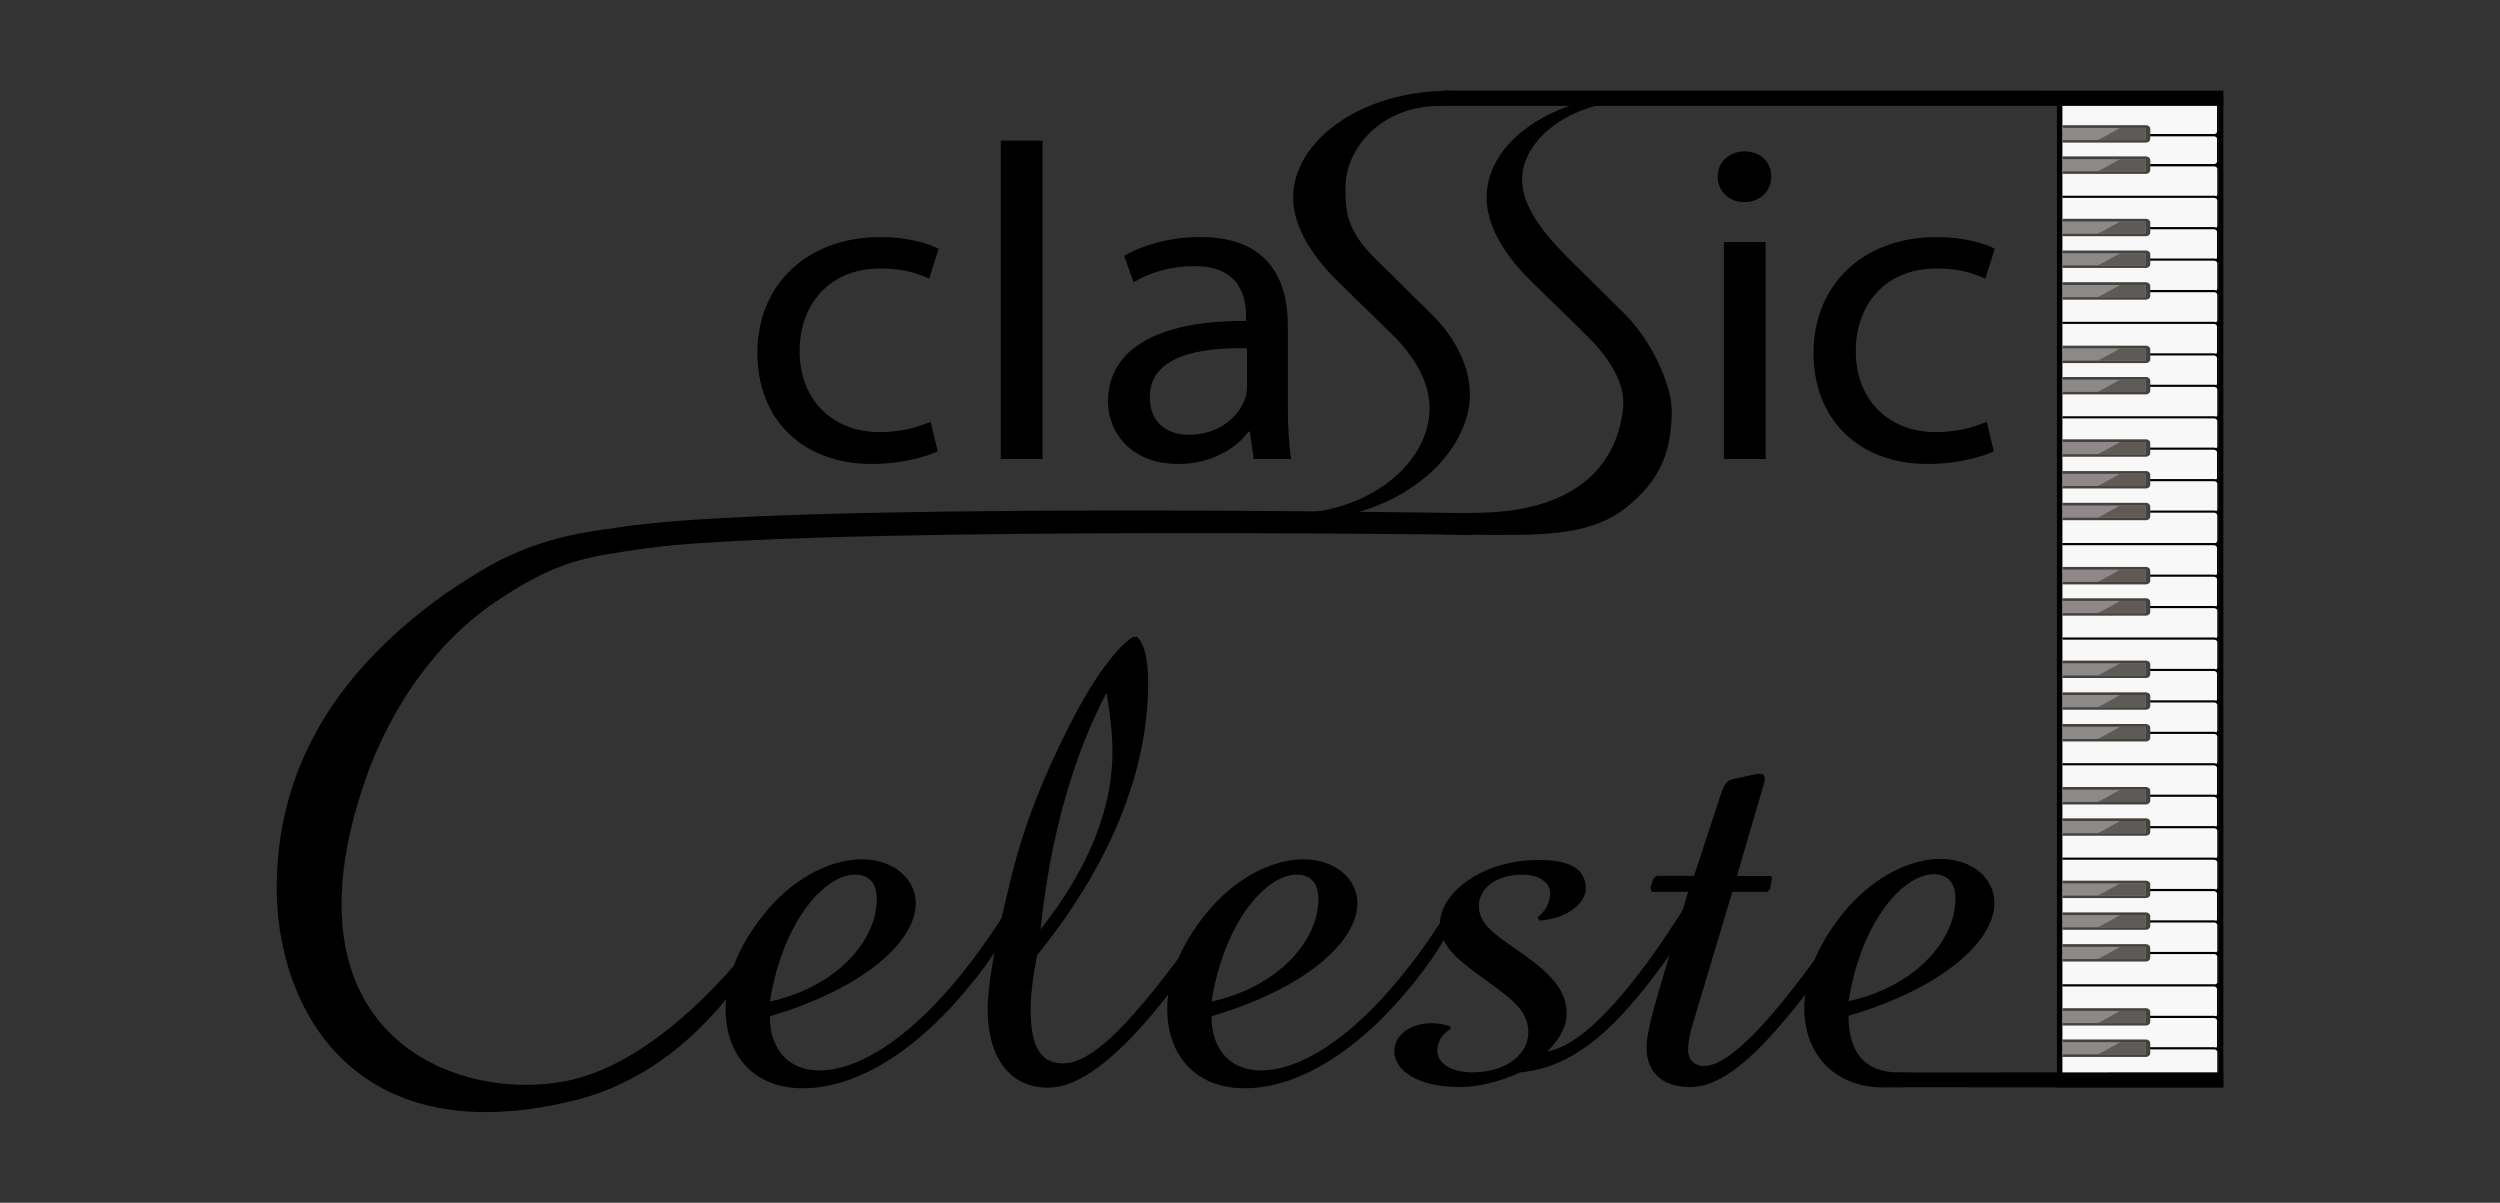 <?xml version="1.0" encoding="utf-8"?>
<!-- Generator: Adobe Illustrator 17.0.0, SVG Export Plug-In . SVG Version: 6.00 Build 0)  -->
<!DOCTYPE svg PUBLIC "-//W3C//DTD SVG 1.1//EN" "http://www.w3.org/Graphics/SVG/1.1/DTD/svg11.dtd">
<svg version="1.1" id="Capa_1" xmlns="http://www.w3.org/2000/svg" xmlns:xlink="http://www.w3.org/1999/xlink" x="0px" y="0px"
	 width="201.628px" height="97px" viewBox="0 4.4 201.628 97" enable-background="new 0 4.4 201.628 97" xml:space="preserve">
<rect x="0" y="4.4" width="201.628" height="97" fill="#333333" stroke="none"/>
<g>
	<g>
		<rect x="166.135" y="12.417" fill="none" stroke="#000000" stroke-width="0.484" width="12.937" height="79.439"/>
		<g>
			<g>
				<defs>
					<rect id="SVGID_1_" x="166.336" y="12.656" width="12.556" height="79.161"/>
				</defs>
				<clipPath id="SVGID_2_">
					<use xlink:href="#SVGID_1_"  overflow="visible"/>
				</clipPath>
				<g clip-path="url(#SVGID_2_)">
					<path fill="#F8F8F9" stroke="#000000" stroke-width="0.174" d="M178.544,12.656c0.193,0,0.348,0.135,0.348,0.304v2.039
						c0,0.17-0.155,0.307-0.348,0.307h-13.196c-0.195,0-0.35-0.137-0.35-0.307V12.96c0-0.168,0.156-0.304,0.35-0.304H178.544z"/>
					<path fill="#F8F8F9" stroke="#000000" stroke-width="0.174" d="M178.544,15.306c0.193,0,0.348,0.125,0.348,0.279v1.856
						c0,0.153-0.155,0.279-0.348,0.279h-13.196c-0.195,0-0.35-0.125-0.35-0.279v-1.856c0-0.153,0.156-0.279,0.35-0.279
						C165.348,15.306,178.544,15.306,178.544,15.306z"/>
					<path fill="#F8F8F9" stroke="#000000" stroke-width="0.174" d="M178.565,17.731c0.194,0,0.348,0.135,0.348,0.303v2.04
						c0,0.168-0.154,0.308-0.348,0.308h-13.198c-0.195,0-0.35-0.139-0.35-0.308v-2.04c0-0.168,0.155-0.303,0.35-0.303H178.565z"/>
					<path fill="#F8F8F9" stroke="#000000" stroke-width="0.174" d="M178.565,20.272c0.194,0,0.348,0.135,0.348,0.304v2.039
						c0,0.168-0.154,0.306-0.348,0.306h-13.198c-0.195,0-0.35-0.138-0.35-0.306v-2.039c0-0.17,0.155-0.304,0.35-0.304
						C165.367,20.272,178.565,20.272,178.565,20.272z"/>
					<path fill="#F8F8F9" stroke="#000000" stroke-width="0.174" d="M178.544,22.802c0.193,0,0.348,0.137,0.348,0.304v2.042
						c0,0.167-0.155,0.302-0.348,0.302h-13.196c-0.195,0-0.35-0.135-0.35-0.302v-2.042c0-0.167,0.156-0.304,0.35-0.304
						C165.348,22.802,178.544,22.802,178.544,22.802z"/>
					<path fill="#F8F8F9" stroke="#000000" stroke-width="0.174" d="M178.565,25.338c0.194,0,0.348,0.135,0.348,0.304v2.04
						c0,0.168-0.154,0.303-0.348,0.303h-13.198c-0.195,0-0.35-0.135-0.35-0.303v-2.04c0-0.168,0.155-0.304,0.35-0.304
						C165.367,25.338,178.565,25.338,178.565,25.338z"/>
					<path fill="#F8F8F9" stroke="#000000" stroke-width="0.174" d="M178.565,27.878c0.194,0,0.348,0.135,0.348,0.302v2.042
						c0,0.168-0.154,0.304-0.348,0.304h-13.198c-0.195,0-0.35-0.135-0.35-0.304V28.18c0-0.167,0.155-0.302,0.35-0.302H178.565z"/>
					<path fill="#45413D" d="M173.072,27.163c0.192,0,0.348,0.139,0.348,0.308v0.793c0,0.167-0.156,0.304-0.348,0.304h-6.755
						c-0.193,0-0.354-0.137-0.354-0.304V27.47c0-0.168,0.162-0.308,0.354-0.308H173.072z"/>
					<path fill="#8C8988" d="M173.001,27.378c0.029,0,0.048,0.023,0.048,0.046v0.906c0,0.021-0.019,0.043-0.048,0.043h-6.756
						c-0.03,0-0.048-0.023-0.048-0.043v-0.906c0-0.023,0.018-0.046,0.048-0.046H173.001z"/>
					<path fill="#5E5A58" d="M170.311,27.76c-0.375,0.208-0.748,0.417-1.134,0.612h3.824c0.029,0,0.048-0.022,0.048-0.043v-0.906
						c0-0.023-0.019-0.046-0.048-0.046h-2.007C170.767,27.502,170.538,27.631,170.311,27.76"/>
					<path fill="#45413D" d="M173.072,24.605c0.192,0,0.348,0.135,0.348,0.304v0.797c0,0.167-0.156,0.303-0.348,0.303h-6.755
						c-0.193,0-0.354-0.135-0.354-0.303v-0.797c0-0.169,0.162-0.304,0.354-0.304H173.072z"/>
					<path fill="#8C8988" d="M173.001,24.821c0.029,0,0.048,0.017,0.048,0.044v0.902c0,0.025-0.019,0.044-0.048,0.044h-6.756
						c-0.03,0-0.048-0.019-0.048-0.044v-0.902c0-0.026,0.018-0.044,0.048-0.044H173.001z"/>
					<path fill="#5E5A58" d="M170.311,25.201c-0.375,0.21-0.748,0.417-1.134,0.61h3.824c0.029,0,0.048-0.019,0.048-0.044v-0.902
						c0-0.026-0.019-0.044-0.048-0.044h-2.007C170.767,24.944,170.538,25.07,170.311,25.201"/>
					<path fill="#45413D" d="M173.072,22.046c0.192,0,0.348,0.136,0.348,0.305v0.797c0,0.165-0.156,0.304-0.348,0.304h-6.755
						c-0.193,0-0.354-0.139-0.354-0.304v-0.797c0-0.168,0.162-0.305,0.354-0.305H173.072z"/>
					<path fill="#8C8988" d="M173.001,22.26c0.029,0,0.048,0.022,0.048,0.047v0.903c0,0.023-0.019,0.044-0.048,0.044h-6.756
						c-0.03,0-0.048-0.02-0.048-0.044v-0.903c0-0.025,0.018-0.047,0.048-0.047H173.001z"/>
					<path fill="#5E5A58" d="M170.311,22.643c-0.375,0.209-0.748,0.417-1.134,0.61h3.824c0.029,0,0.048-0.02,0.048-0.044v-0.903
						c0-0.025-0.019-0.047-0.048-0.047h-2.007C170.767,22.386,170.538,22.512,170.311,22.643"/>
					<path fill="#45413D" d="M173.072,17.016c0.192,0,0.348,0.138,0.348,0.307v0.794c0,0.168-0.156,0.306-0.348,0.306h-6.755
						c-0.193,0-0.354-0.138-0.354-0.306v-0.794c0-0.169,0.162-0.307,0.354-0.307H173.072z"/>
					<path fill="#8C8988" d="M173.001,17.232c0.029,0,0.048,0.022,0.048,0.044v0.905c0,0.023-0.019,0.044-0.048,0.044h-6.756
						c-0.03,0-0.048-0.021-0.048-0.044v-0.905c0-0.023,0.018-0.044,0.048-0.044H173.001z"/>
					<path fill="#5E5A58" d="M170.311,17.613c-0.375,0.209-0.748,0.419-1.134,0.614h3.824c0.029,0,0.048-0.021,0.048-0.044v-0.906
						c0-0.023-0.019-0.044-0.048-0.044h-2.007C170.767,17.36,170.538,17.485,170.311,17.613"/>
					<path fill="#45413D" d="M173.072,14.495c0.192,0,0.348,0.134,0.348,0.302v0.798c0,0.168-0.156,0.304-0.348,0.304h-6.755
						c-0.193,0-0.354-0.135-0.354-0.304v-0.797c0-0.168,0.162-0.302,0.354-0.302L173.072,14.495L173.072,14.495z"/>
					<path fill="#8C8988" d="M173.001,14.711c0.029,0,0.048,0.019,0.048,0.044v0.903c0,0.026-0.019,0.043-0.048,0.043h-6.756
						c-0.03,0-0.048-0.018-0.048-0.043v-0.903c0-0.024,0.018-0.044,0.048-0.044C166.245,14.711,173.001,14.711,173.001,14.711z"/>
					<path fill="#5E5A58" d="M170.311,15.09c-0.375,0.209-0.748,0.42-1.134,0.61h3.824c0.029,0,0.048-0.018,0.048-0.043v-0.903
						c0-0.024-0.019-0.044-0.048-0.044h-2.007C170.767,14.834,170.538,14.963,170.311,15.09"/>
					<path fill="#F8F8F9" stroke="#000000" stroke-width="0.174" d="M178.544,30.44c0.193,0,0.348,0.137,0.348,0.304v2.04
						c0,0.17-0.155,0.304-0.348,0.304h-13.196c-0.195,0-0.35-0.134-0.35-0.304v-2.04c0-0.167,0.156-0.304,0.35-0.304
						C165.348,30.44,178.544,30.44,178.544,30.44z"/>
					<path fill="#F8F8F9" stroke="#000000" stroke-width="0.174" d="M178.544,32.981c0.193,0,0.348,0.137,0.348,0.305v2.039
						c0,0.169-0.155,0.304-0.348,0.304h-13.196c-0.195,0-0.35-0.135-0.35-0.304v-2.039c0-0.168,0.156-0.305,0.35-0.305H178.544z"/>
					<path fill="#F8F8F9" stroke="#000000" stroke-width="0.174" d="M178.565,35.516c0.194,0,0.348,0.135,0.348,0.307v2.037
						c0,0.171-0.154,0.304-0.348,0.304h-13.198c-0.195,0-0.35-0.135-0.35-0.304v-2.037c0-0.171,0.155-0.307,0.35-0.307
						C165.367,35.516,178.565,35.516,178.565,35.516z"/>
					<path fill="#F8F8F9" stroke="#000000" stroke-width="0.174" d="M178.565,38.058c0.194,0,0.348,0.135,0.348,0.303v2.041
						c0,0.168-0.154,0.305-0.348,0.305h-13.198c-0.195,0-0.35-0.137-0.35-0.305v-2.041c0-0.167,0.155-0.303,0.35-0.303H178.565z"/>
					<path fill="#F8F8F9" stroke="#000000" stroke-width="0.174" d="M178.544,40.587c0.193,0,0.348,0.134,0.348,0.303v2.04
						c0,0.168-0.155,0.307-0.348,0.307h-13.196c-0.195,0-0.35-0.139-0.35-0.307v-2.04c0-0.169,0.156-0.303,0.35-0.303H178.544z"/>
					<path fill="#F8F8F9" stroke="#000000" stroke-width="0.174" d="M178.565,43.123c0.194,0,0.348,0.134,0.348,0.301v2.042
						c0,0.167-0.154,0.305-0.348,0.305h-13.198c-0.195,0-0.35-0.137-0.35-0.305v-2.042c0-0.167,0.155-0.301,0.35-0.301
						C165.367,43.123,178.565,43.123,178.565,43.123z"/>
					<path fill="#F8F8F9" stroke="#000000" stroke-width="0.174" d="M178.565,45.662c0.194,0,0.348,0.135,0.348,0.304v2.042
						c0,0.167-0.154,0.304-0.348,0.304h-13.198c-0.195,0-0.35-0.137-0.35-0.304v-2.042c0-0.168,0.155-0.304,0.35-0.304H178.565z"/>
					<path fill="#45413D" d="M173.072,44.951c0.192,0,0.348,0.135,0.348,0.302v0.796c0,0.17-0.156,0.307-0.348,0.307h-6.755
						c-0.193,0-0.354-0.136-0.354-0.307v-0.796c0-0.167,0.162-0.302,0.354-0.302H173.072z"/>
					<path fill="#8C8988" d="M173.001,45.166c0.029,0,0.048,0.019,0.048,0.041v0.905c0,0.025-0.019,0.044-0.048,0.044h-6.756
						c-0.03,0-0.048-0.018-0.048-0.044v-0.905c0-0.023,0.018-0.041,0.048-0.041H173.001z"/>
					<path fill="#5E5A58" d="M170.311,45.545c-0.375,0.21-0.748,0.42-1.134,0.61h3.824c0.029,0,0.048-0.018,0.048-0.044v-0.905
						c0-0.023-0.019-0.041-0.048-0.041h-2.007C170.767,45.289,170.538,45.414,170.311,45.545"/>
					<path fill="#45413D" d="M173.072,42.39c0.192,0,0.348,0.137,0.348,0.304v0.797c0,0.168-0.156,0.303-0.348,0.303h-6.755
						c-0.193,0-0.354-0.135-0.354-0.303v-0.797c0-0.167,0.162-0.304,0.354-0.304H173.072z"/>
					<path fill="#8C8988" d="M173.001,42.605c0.029,0,0.048,0.022,0.048,0.044v0.904c0,0.025-0.019,0.047-0.048,0.047h-6.756
						c-0.03,0-0.048-0.023-0.048-0.047v-0.904c0-0.022,0.018-0.044,0.048-0.044H173.001z"/>
					<path fill="#5E5A58" d="M170.311,42.986c-0.375,0.21-0.748,0.418-1.134,0.614h3.824c0.029,0,0.048-0.023,0.048-0.047v-0.904
						c0-0.022-0.019-0.044-0.048-0.044h-2.007C170.767,42.731,170.538,42.857,170.311,42.986"/>
					<path fill="#45413D" d="M173.072,39.83c0.192,0,0.348,0.136,0.348,0.304v0.797c0,0.17-0.156,0.303-0.348,0.303h-6.755
						c-0.193,0-0.354-0.133-0.354-0.303v-0.797c0-0.169,0.162-0.304,0.354-0.304H173.072z"/>
					<path fill="#8C8988" d="M173.001,40.046c0.029,0,0.048,0.019,0.048,0.044v0.905c0,0.024-0.019,0.043-0.048,0.043h-6.756
						c-0.03,0-0.048-0.019-0.048-0.043V40.09c0-0.026,0.018-0.044,0.048-0.044H173.001z"/>
					<path fill="#5E5A58" d="M170.311,40.427c-0.375,0.21-0.748,0.417-1.134,0.611h3.824c0.029,0,0.048-0.018,0.048-0.043V40.09
						c0-0.026-0.019-0.044-0.048-0.044h-2.007C170.767,40.17,170.538,40.297,170.311,40.427"/>
					<path fill="#45413D" d="M173.072,34.803c0.192,0,0.348,0.135,0.348,0.301v0.799c0,0.167-0.156,0.304-0.348,0.304h-6.755
						c-0.193,0-0.354-0.137-0.354-0.304v-0.799c0-0.166,0.162-0.301,0.354-0.301C166.318,34.803,173.072,34.803,173.072,34.803z"/>
					<path fill="#8C8988" d="M173.001,35.02c0.029,0,0.048,0.018,0.048,0.044v0.903c0,0.024-0.019,0.042-0.048,0.042h-6.756
						c-0.03,0-0.048-0.019-0.048-0.042v-0.903c0-0.026,0.018-0.044,0.048-0.044H173.001z"/>
					<path fill="#5E5A58" d="M170.311,35.398c-0.375,0.21-0.748,0.42-1.134,0.611h3.824c0.029,0,0.048-0.019,0.048-0.044v-0.902
						c0-0.026-0.019-0.044-0.048-0.044h-2.007C170.767,35.143,170.538,35.269,170.311,35.398"/>
					<path fill="#45413D" d="M173.072,32.279c0.192,0,0.348,0.135,0.348,0.306v0.795c0,0.168-0.156,0.304-0.348,0.304h-6.755
						c-0.193,0-0.354-0.135-0.354-0.304v-0.795c0-0.171,0.162-0.306,0.354-0.306H173.072z"/>
					<path fill="#8C8988" d="M173.001,32.494c0.029,0,0.048,0.022,0.048,0.045v0.906c0,0.022-0.019,0.045-0.048,0.045h-6.756
						c-0.03,0-0.048-0.023-0.048-0.045v-0.906c0-0.023,0.018-0.045,0.048-0.045L173.001,32.494L173.001,32.494z"/>
					<path fill="#5E5A58" d="M170.311,32.877c-0.375,0.209-0.748,0.418-1.134,0.612h3.824c0.029,0,0.048-0.021,0.048-0.045v-0.906
						c0-0.023-0.019-0.045-0.048-0.045h-2.007C170.767,32.619,170.538,32.748,170.311,32.877"/>
					<path fill="#F8F8F9" stroke="#000000" stroke-width="0.174" d="M178.544,48.286c0.193,0,0.348,0.135,0.348,0.304v2.039
						c0,0.168-0.155,0.308-0.348,0.308h-13.196c-0.195,0-0.35-0.139-0.35-0.308V48.59c0-0.168,0.156-0.304,0.35-0.304H178.544z"/>
					<path fill="#F8F8F9" stroke="#000000" stroke-width="0.174" d="M178.544,50.829c0.193,0,0.348,0.133,0.348,0.303v2.04
						c0,0.168-0.155,0.304-0.348,0.304h-13.196c-0.195,0-0.35-0.136-0.35-0.304v-2.04c0-0.17,0.156-0.303,0.35-0.303H178.544z"/>
					<path fill="#F8F8F9" stroke="#000000" stroke-width="0.174" d="M178.565,53.361c0.194,0,0.348,0.136,0.348,0.304v2.039
						c0,0.168-0.154,0.304-0.348,0.304h-13.198c-0.195,0-0.35-0.136-0.35-0.304v-2.039c0-0.168,0.155-0.304,0.35-0.304H178.565z"/>
					<path fill="#F8F8F9" stroke="#000000" stroke-width="0.174" d="M178.565,55.901c0.194,0,0.348,0.136,0.348,0.305v2.04
						c0,0.168-0.154,0.306-0.348,0.306h-13.198c-0.195,0-0.35-0.138-0.35-0.306v-2.04c0-0.169,0.155-0.305,0.35-0.305H178.565z"/>
					<path fill="#F8F8F9" stroke="#000000" stroke-width="0.174" d="M178.544,58.432c0.193,0,0.348,0.136,0.348,0.304v2.042
						c0,0.168-0.155,0.306-0.348,0.306h-13.196c-0.195,0-0.35-0.138-0.35-0.306v-2.042c0-0.168,0.156-0.304,0.35-0.304H178.544z"/>
					<path fill="#F8F8F9" stroke="#000000" stroke-width="0.174" d="M178.565,60.967c0.194,0,0.348,0.136,0.348,0.304v2.04
						c0,0.168-0.154,0.305-0.348,0.305h-13.198c-0.195,0-0.35-0.137-0.35-0.305v-2.04c0-0.168,0.155-0.304,0.35-0.304H178.565z"/>
					<path fill="#F8F8F9" stroke="#000000" stroke-width="0.174" d="M178.565,63.508c0.194,0,0.348,0.136,0.348,0.305v2.039
						c0,0.169-0.154,0.305-0.348,0.305h-13.198c-0.195,0-0.35-0.136-0.35-0.305v-2.039c0-0.169,0.155-0.305,0.35-0.305H178.565z"/>
					<path fill="#45413D" d="M173.072,62.794c0.192,0,0.348,0.136,0.348,0.304v0.796c0,0.169-0.156,0.306-0.348,0.306h-6.755
						c-0.193,0-0.354-0.136-0.354-0.306v-0.796c0-0.168,0.162-0.304,0.354-0.304H173.072z"/>
					<path fill="#8C8988" d="M173.001,63.012c0.029,0,0.048,0.019,0.048,0.044v0.903c0,0.025-0.019,0.044-0.048,0.044h-6.756
						c-0.03,0-0.048-0.019-0.048-0.044v-0.903c0-0.025,0.018-0.044,0.048-0.044H173.001z"/>
					<path fill="#5E5A58" d="M170.311,63.39c-0.375,0.212-0.748,0.419-1.134,0.611h3.824c0.029,0,0.048-0.019,0.048-0.044v-0.903
						c0-0.025-0.019-0.044-0.048-0.044h-2.007C170.767,63.136,170.538,63.262,170.311,63.39"/>
					<path fill="#45413D" d="M173.072,60.238c0.192,0,0.348,0.133,0.348,0.302v0.795c0,0.168-0.156,0.306-0.348,0.306h-6.755
						c-0.193,0-0.354-0.138-0.354-0.306V60.54c0-0.169,0.162-0.302,0.354-0.302C166.318,60.238,173.072,60.238,173.072,60.238z"/>
					<path fill="#8C8988" d="M173.001,60.452c0.029,0,0.048,0.02,0.048,0.041v0.904c0,0.026-0.019,0.044-0.048,0.044h-6.756
						c-0.03,0-0.048-0.019-0.048-0.044v-0.904c0-0.021,0.018-0.041,0.048-0.041H173.001z"/>
					<path fill="#5E5A58" d="M170.311,60.828c-0.375,0.216-0.748,0.423-1.134,0.614h3.824c0.029,0,0.048-0.019,0.048-0.044v-0.904
						c0-0.021-0.019-0.041-0.048-0.041h-2.007C170.767,60.577,170.538,60.702,170.311,60.828"/>
					<path fill="#45413D" d="M173.072,57.676c0.192,0,0.348,0.138,0.348,0.304v0.797c0,0.169-0.156,0.304-0.348,0.304h-6.755
						c-0.193,0-0.354-0.135-0.354-0.304V57.98c0-0.167,0.162-0.304,0.354-0.304H173.072z"/>
					<path fill="#8C8988" d="M173.001,57.891c0.029,0,0.048,0.02,0.048,0.044v0.903c0,0.025-0.019,0.047-0.048,0.047h-6.756
						c-0.03,0-0.048-0.022-0.048-0.047v-0.903c0-0.024,0.018-0.044,0.048-0.044H173.001z"/>
					<path fill="#5E5A58" d="M170.311,58.273c-0.375,0.21-0.748,0.417-1.134,0.614h3.824c0.029,0,0.048-0.022,0.048-0.047v-0.903
						c0-0.024-0.019-0.044-0.048-0.044h-2.007C170.767,58.018,170.538,58.144,170.311,58.273"/>
					<path fill="#45413D" d="M173.072,52.649c0.192,0,0.348,0.135,0.348,0.303v0.796c0,0.171-0.156,0.304-0.348,0.304h-6.755
						c-0.193,0-0.354-0.134-0.354-0.304v-0.796c0-0.167,0.162-0.303,0.354-0.303H173.072z"/>
					<path fill="#8C8988" d="M173.001,52.863c0.029,0,0.048,0.019,0.048,0.045v0.905c0,0.023-0.019,0.04-0.048,0.04h-6.756
						c-0.03,0-0.048-0.018-0.048-0.04v-0.905c0-0.026,0.018-0.045,0.048-0.045H173.001z"/>
					<path fill="#5E5A58" d="M170.311,53.244c-0.375,0.21-0.748,0.42-1.134,0.61h3.824c0.029,0,0.048-0.018,0.048-0.04v-0.905
						c0-0.026-0.019-0.045-0.048-0.045h-2.007C170.767,52.988,170.538,53.117,170.311,53.244"/>
					<path fill="#45413D" d="M173.072,50.123c0.192,0,0.348,0.138,0.348,0.307v0.796c0,0.168-0.156,0.307-0.348,0.307h-6.755
						c-0.193,0-0.354-0.139-0.354-0.307v-0.796c0-0.169,0.162-0.307,0.354-0.307H173.072z"/>
					<path fill="#8C8988" d="M173.001,50.341c0.029,0,0.048,0.021,0.048,0.044v0.904c0,0.026-0.019,0.044-0.048,0.044h-6.756
						c-0.03,0-0.048-0.018-0.048-0.044v-0.904c0-0.023,0.018-0.044,0.048-0.044H173.001z"/>
					<path fill="#5E5A58" d="M170.311,50.72c-0.375,0.213-0.748,0.421-1.134,0.612h3.824c0.029,0,0.048-0.018,0.048-0.044v-0.904
						c0-0.023-0.019-0.044-0.048-0.044h-2.007C170.767,50.466,170.538,50.592,170.311,50.72"/>
					<path fill="#F8F8F9" stroke="#000000" stroke-width="0.174" d="M178.544,66.038c0.193,0,0.348,0.135,0.348,0.304v2.041
						c0,0.167-0.155,0.302-0.348,0.302h-13.196c-0.195,0-0.35-0.135-0.35-0.302v-2.041c0-0.169,0.156-0.304,0.35-0.304H178.544z"/>
					<path fill="#F8F8F9" stroke="#000000" stroke-width="0.174" d="M178.544,68.577c0.193,0,0.348,0.137,0.348,0.305v2.039
						c0,0.17-0.155,0.305-0.348,0.305h-13.196c-0.195,0-0.35-0.135-0.35-0.305v-2.039c0-0.168,0.156-0.305,0.35-0.305
						C165.348,68.577,178.544,68.577,178.544,68.577z"/>
					<path fill="#F8F8F9" stroke="#000000" stroke-width="0.174" d="M178.565,71.111c0.194,0,0.348,0.137,0.348,0.304v2.041
						c0,0.168-0.154,0.304-0.348,0.304h-13.198c-0.195,0-0.35-0.136-0.35-0.304v-2.041c0-0.167,0.155-0.304,0.35-0.304H178.565z"/>
					<path fill="#F8F8F9" stroke="#000000" stroke-width="0.174" d="M178.565,73.653c0.194,0,0.348,0.135,0.348,0.304v2.042
						c0,0.168-0.154,0.301-0.348,0.301h-13.198c-0.195,0-0.35-0.134-0.35-0.301v-2.042c0-0.169,0.155-0.304,0.35-0.304H178.565z"/>
					<path fill="#F8F8F9" stroke="#000000" stroke-width="0.174" d="M178.544,76.183c0.193,0,0.348,0.136,0.348,0.303v2.042
						c0,0.168-0.155,0.308-0.348,0.308h-13.196c-0.195,0-0.35-0.139-0.35-0.308v-2.042c0-0.167,0.156-0.303,0.35-0.303H178.544z"/>
					<path fill="#F8F8F9" stroke="#000000" stroke-width="0.174" d="M178.565,78.714c0.194,0,0.348,0.138,0.348,0.308v2.038
						c0,0.171-0.154,0.305-0.348,0.305h-13.198c-0.195,0-0.35-0.135-0.35-0.305v-2.038c0-0.171,0.155-0.308,0.35-0.308H178.565z"/>
					<path fill="#F8F8F9" stroke="#000000" stroke-width="0.174" d="M178.565,81.259c0.194,0,0.348,0.137,0.348,0.304v2.039
						c0,0.171-0.154,0.304-0.348,0.304h-13.198c-0.195,0-0.35-0.134-0.35-0.304v-2.039c0-0.167,0.155-0.304,0.35-0.304H178.565z"/>
					<path fill="#45413D" d="M173.072,80.546c0.192,0,0.348,0.134,0.348,0.302v0.798c0,0.167-0.156,0.304-0.348,0.304h-6.755
						c-0.193,0-0.354-0.138-0.354-0.304v-0.798c0-0.169,0.162-0.302,0.354-0.302H173.072z"/>
					<path fill="#8C8988" d="M173.001,80.761c0.029,0,0.048,0.019,0.048,0.045v0.9c0,0.026-0.019,0.044-0.048,0.044h-6.756
						c-0.03,0-0.048-0.018-0.048-0.044v-0.9c0-0.026,0.018-0.045,0.048-0.045H173.001z"/>
					<path fill="#5E5A58" d="M170.311,81.14c-0.375,0.213-0.748,0.423-1.134,0.61h3.824c0.029,0,0.048-0.018,0.048-0.044v-0.903
						c0-0.022-0.019-0.042-0.048-0.042h-2.007C170.767,80.886,170.538,81.011,170.311,81.14"/>
					<path fill="#45413D" d="M173.072,77.987c0.192,0,0.348,0.135,0.348,0.302v0.797c0,0.169-0.156,0.304-0.348,0.304h-6.755
						c-0.193,0-0.354-0.135-0.354-0.304v-0.797c0-0.167,0.162-0.302,0.354-0.302H173.072z"/>
					<path fill="#8C8988" d="M173.001,78.202c0.029,0,0.048,0.019,0.048,0.043v0.903c0,0.026-0.019,0.046-0.048,0.046h-6.756
						c-0.03,0-0.048-0.019-0.048-0.046v-0.903c0-0.023,0.018-0.043,0.048-0.043H173.001z"/>
					<path fill="#5E5A58" d="M170.311,78.582c-0.375,0.211-0.748,0.417-1.134,0.612h3.824c0.029,0,0.048-0.019,0.048-0.046v-0.903
						c0-0.023-0.019-0.043-0.048-0.043h-2.007C170.767,78.327,170.538,78.454,170.311,78.582"/>
					<path fill="#45413D" d="M173.072,75.426c0.192,0,0.348,0.136,0.348,0.304v0.795c0,0.17-0.156,0.304-0.348,0.304h-6.755
						c-0.193,0-0.354-0.135-0.354-0.304V75.73c0-0.168,0.162-0.304,0.354-0.304H173.072z"/>
					<path fill="#8C8988" d="M173.001,75.641c0.029,0,0.048,0.023,0.048,0.044v0.904c0,0.026-0.019,0.047-0.048,0.047h-6.756
						c-0.03,0-0.048-0.021-0.048-0.047v-0.904c0-0.021,0.018-0.044,0.048-0.044H173.001z"/>
					<path fill="#5E5A58" d="M170.311,76.022c-0.375,0.213-0.748,0.42-1.134,0.614h3.824c0.029,0,0.048-0.019,0.048-0.047v-0.904
						c0-0.021-0.019-0.044-0.048-0.044h-2.007C170.767,75.766,170.538,75.893,170.311,76.022"/>
					<path fill="#45413D" d="M173.072,70.397c0.192,0,0.348,0.135,0.348,0.302v0.799c0,0.17-0.156,0.304-0.348,0.304h-6.755
						c-0.193,0-0.354-0.134-0.354-0.304v-0.799c0-0.167,0.162-0.302,0.354-0.302H173.072z"/>
					<path fill="#8C8988" d="M173.001,70.615c0.029,0,0.048,0.019,0.048,0.042v0.902c0,0.025-0.019,0.046-0.048,0.046h-6.756
						c-0.03,0-0.048-0.02-0.048-0.046v-0.902c0-0.023,0.018-0.042,0.048-0.042H173.001z"/>
					<path fill="#5E5A58" d="M170.311,70.995c-0.375,0.21-0.748,0.42-1.134,0.61h3.824c0.029,0,0.048-0.02,0.048-0.046v-0.902
						c0-0.023-0.019-0.042-0.048-0.042h-2.007C170.767,70.739,170.538,70.864,170.311,70.995"/>
					<path fill="#45413D" d="M173.072,67.872c0.192,0,0.348,0.139,0.348,0.308v0.795c0,0.167-0.156,0.304-0.348,0.304h-6.755
						c-0.193,0-0.354-0.138-0.354-0.304V68.18c0-0.169,0.162-0.308,0.354-0.308H173.072z"/>
					<path fill="#8C8988" d="M173.001,68.089c0.029,0,0.048,0.022,0.048,0.045v0.904c0,0.024-0.019,0.042-0.048,0.042h-6.756
						c-0.03,0-0.048-0.018-0.048-0.042v-0.904c0-0.023,0.018-0.045,0.048-0.045H173.001z"/>
					<path fill="#5E5A58" d="M170.311,68.471c-0.375,0.209-0.748,0.417-1.134,0.61h3.824c0.029,0,0.048-0.018,0.048-0.042v-0.904
						c0-0.023-0.019-0.045-0.048-0.045h-2.007C170.767,68.216,170.538,68.343,170.311,68.471"/>
					<path fill="#F8F8F9" stroke="#000000" stroke-width="0.174" d="M178.544,83.872c0.193,0,0.348,0.138,0.348,0.303v2.042
						c0,0.168-0.155,0.304-0.348,0.304h-13.196c-0.195,0-0.35-0.136-0.35-0.304v-2.042c0-0.165,0.156-0.303,0.35-0.303H178.544z"/>
					<path fill="#F8F8F9" stroke="#000000" stroke-width="0.174" d="M178.544,86.414c0.193,0,0.348,0.136,0.348,0.304v2.039
						c0,0.17-0.155,0.304-0.348,0.304h-13.196c-0.195,0-0.35-0.134-0.35-0.304v-2.039c0-0.168,0.156-0.304,0.35-0.304H178.544z"/>
					<path fill="#F8F8F9" stroke="#000000" stroke-width="0.174" d="M178.565,88.947c0.194,0,0.348,0.135,0.348,0.304v2.04
						c0,0.169-0.154,0.304-0.348,0.304h-13.198c-0.195,0-0.35-0.135-0.35-0.304v-2.04c0-0.169,0.155-0.304,0.35-0.304H178.565z"/>
					<path fill="#45413D" d="M173.072,88.234c0.192,0,0.348,0.135,0.348,0.304v0.8c0,0.167-0.156,0.303-0.348,0.303h-6.755
						c-0.193,0-0.354-0.135-0.354-0.303v-0.8c0-0.169,0.162-0.304,0.354-0.304H173.072z"/>
					<path fill="#8C8988" d="M173.001,88.449c0.029,0,0.048,0.019,0.048,0.043v0.903c0,0.027-0.019,0.046-0.048,0.046h-6.756
						c-0.03,0-0.048-0.019-0.048-0.046v-0.903c0-0.024,0.018-0.043,0.048-0.043H173.001z"/>
					<path fill="#5E5A58" d="M170.311,88.832c-0.375,0.209-0.748,0.418-1.134,0.61h3.824c0.029,0,0.048-0.019,0.048-0.046v-0.903
						c0-0.024-0.019-0.043-0.048-0.043h-2.007C170.767,88.575,170.538,88.703,170.311,88.832"/>
					<path fill="#45413D" d="M173.072,85.711c0.192,0,0.348,0.135,0.348,0.303v0.8c0,0.164-0.156,0.299-0.348,0.299h-6.755
						c-0.193,0-0.354-0.135-0.354-0.299v-0.8c0-0.168,0.162-0.303,0.354-0.303H173.072z"/>
					<path fill="#8C8988" d="M173.001,85.925c0.029,0,0.048,0.02,0.048,0.044v0.904c0,0.027-0.019,0.044-0.048,0.044h-6.756
						c-0.03,0-0.048-0.016-0.048-0.044V85.97c0-0.024,0.018-0.044,0.048-0.044L173.001,85.925L173.001,85.925z"/>
					<path fill="#5E5A58" d="M170.311,86.308c-0.375,0.21-0.748,0.419-1.134,0.61h3.824c0.029,0,0.048-0.016,0.048-0.044V85.97
						c0-0.023-0.019-0.044-0.048-0.044h-2.007C170.767,86.051,170.538,86.179,170.311,86.308"/>
				</g>
			</g>
		</g>
	</g>
	<g>
		<path d="M75.625,40.805c-0.88,0.398-2.832,1.013-5.32,1.013c-5.588,0-9.223-3.581-9.223-8.969c0-5.389,3.903-9.331,9.951-9.331
			c1.99,0,3.751,0.47,4.669,0.941l-0.765,2.423c-0.804-0.398-2.067-0.832-3.903-0.832c-4.248,0-6.544,3.002-6.544,6.654
			c0,4.051,2.756,6.546,6.429,6.546c1.913,0,3.176-0.434,4.133-0.832L75.625,40.805z"/>
		<path d="M80.714,15.741h3.368V41.42h-3.368V15.741z"/>
		<path d="M103.866,37.225c0,1.519,0.076,3.002,0.268,4.195h-3.024l-0.306-2.206h-0.114c-0.995,1.374-3.024,2.604-5.664,2.604
			c-3.751,0-5.664-2.496-5.664-5.027c0-4.231,3.98-6.546,11.136-6.51v-0.361c0-1.447-0.421-4.087-4.209-4.051
			c-1.761,0-3.559,0.47-4.86,1.302l-0.765-2.134c1.531-0.904,3.789-1.519,6.123-1.519c5.702,0,7.08,3.653,7.08,7.161L103.866,37.225
			L103.866,37.225z M100.575,32.487c-3.674-0.072-7.845,0.543-7.845,3.942c0,2.098,1.454,3.038,3.138,3.038
			c2.45,0,4.019-1.447,4.554-2.929c0.115-0.325,0.153-0.688,0.153-1.013L100.575,32.487L100.575,32.487z"/>
		<path d="M140.638,20.696c-1.263,0-2.105-0.941-2.105-2.061s0.88-2.025,2.182-2.025c1.301,0,2.143,0.904,2.143,2.025
			s-0.842,2.061-2.182,2.061H140.638z M139.032,41.42V23.915h3.368V41.42H139.032z"/>
		<path d="M160.806,40.805c-0.88,0.398-2.832,1.013-5.32,1.013c-5.587,0-9.223-3.581-9.223-8.969c0-5.389,3.904-9.331,9.951-9.331
			c1.989,0,3.751,0.47,4.669,0.941l-0.765,2.423c-0.804-0.398-2.067-0.832-3.903-0.832c-4.248,0-6.545,3.002-6.545,6.654
			c0,4.051,2.756,6.546,6.429,6.546c1.914,0,3.177-0.434,4.133-0.832L160.806,40.805z"/>
	</g>
	<g>
		<path d="M56.088,46.751l-2.073-0.185l-2.827,0.202c-3.558,0.489-6.488,0.725-10.57,2.666c-1.231,0.586-3.646,2.098-4.679,2.832
			c-9.934,7.057-13.507,15.189-13.623,23.385c-0.139,9.781,6.023,21.987,24.107,17.474c10.608-2.647,15.643-13.345,16.335-14.64
			c0,0,0.853,0.057,1.279-2.612c0,0-8.448,13.725-18.371,15.708c-8.946,1.787-23.379-3.77-16.171-24.377
			c0.404-1.156,1.303-3.526,3.034-6.348c0.797-1.3,2.201-3.241,3.687-4.767c1.571-1.614,3.208-2.784,3.428-2.934
			c5.311-3.632,7.625-3.811,12.234-4.506l10.852-1.399L56.088,46.751z"/>
		<g>
			<path d="M81.524,78.129c0,0.977-0.799,2.469-2.29,4.475c-4.792,6.379-10.01,9.567-14.483,9.567c-3.833,0-6.23-2.521-6.23-6.429
				c0-2.624,1.225-5.504,3.568-8.179c2.236-2.521,5.058-3.857,7.401-3.857c2.609,0,4.366,1.595,4.366,3.55
				c0,3.034-4.1,6.841-11.767,9.105c0,2.726,1.544,4.372,3.994,4.372c4.1,0,9.797-4.321,15.282-13.22
				C81.47,77.666,81.524,77.872,81.524,78.129z M70.715,76.895c0-1.286-0.639-1.954-1.757-1.954c-2.396,0-5.804,3.652-6.869,10.236
				C67.466,83.993,70.715,80.289,70.715,76.895z"/>
			<path d="M83.119,85.742c0,2.984,0.745,4.424,2.609,4.424c2.716,0,6.496-4.32,12.353-12.705c0.106,0.309,0.16,0.617,0.16,0.874
				c0,0.566-0.906,2.161-2.876,4.783c-4.472,6.019-7.987,9.003-10.862,9.003c-2.929,0-4.846-2.264-4.846-6.327
				c0-2.007,0.639-5.556,1.864-10.494c1.117-4.579,2.768-8.539,4.685-12.294c2.024-4.064,3.94-6.43,5.112-7.201l0.373-0.051
				c0.639,0.617,0.905,1.852,0.905,3.755c0,6.996-2.982,14.557-8.945,21.913C83.279,83.273,83.119,84.764,83.119,85.742z
				 M89.722,65.012c0-1.286-0.16-2.881-0.479-4.733c-2.609,4.937-4.526,11.419-5.324,19.084
				C87.805,74.425,89.722,69.641,89.722,65.012z"/>
			<path d="M117.142,78.129c0,0.977-0.798,2.469-2.289,4.475c-4.792,6.379-10.01,9.567-14.483,9.567c-3.834,0-6.23-2.521-6.23-6.429
				c0-2.624,1.225-5.504,3.568-8.179c2.236-2.521,5.058-3.857,7.401-3.857c2.609,0,4.366,1.595,4.366,3.55
				c0,3.034-4.1,6.841-11.767,9.105c0,2.726,1.544,4.372,3.993,4.372c4.1,0,9.797-4.321,15.282-13.22
				C117.09,77.666,117.142,77.872,117.142,78.129z M106.333,76.895c0-1.286-0.639-1.954-1.757-1.954
				c-2.397,0-5.804,3.652-6.869,10.236C103.085,83.993,106.333,80.289,106.333,76.895z"/>
			<path d="M154.24,90.945l-0.178,1.119l-2.057,0.038c-3.833,0.052-6.486-2.483-6.486-6.393c0-2.624,1.224-5.504,3.568-8.179
				c2.236-2.521,5.058-3.857,7.401-3.857c2.609,0,4.366,1.595,4.366,3.55c0,3.034-4.1,6.841-11.767,9.105
				c0,2.726,1.112,4.358,3.554,4.546L154.24,90.945z M157.712,76.863c0-1.286-0.639-1.954-1.757-1.954
				c-2.397,0-5.804,3.652-6.869,10.236C154.465,83.961,157.712,80.257,157.712,76.863z"/>
			<path d="M117.674,92.069c-3.249,0-5.219-1.286-5.219-2.881c0-1.286,1.225-2.264,3.035-2.264c0.533,0,1.064,0.103,1.491,0.257
				v0.206c-0.692,0.412-1.065,1.081-1.065,1.749c0,0.978,1.065,1.75,2.822,1.75c2.715,0,4.526-1.441,4.526-3.241
				c0-1.697-1.331-2.675-3.248-4.064c-2.29-1.646-3.887-2.829-3.887-4.629c0-2.521,3.354-5.196,7.987-5.196
				c2.503,0,3.78,0.72,3.78,2.315c0,1.131-1.437,2.418-3.727,2.572l-0.16-0.257c0.639-0.515,1.011-1.183,1.011-1.954
				c0-0.823-0.852-1.492-2.236-1.492c-2.13,0-3.514,1.131-3.514,2.521c0,1.8,1.916,2.623,4.366,4.475
				c1.81,1.389,2.716,2.675,2.716,4.167c0,1.081-0.533,2.058-1.544,3.087c2.662-0.411,6.603-4.424,11.341-12.088
				c0.16,0.155,0.213,0.36,0.213,0.617c0,0.977-0.906,2.726-2.876,5.298c-3.62,4.783-6.762,7.459-10.862,7.87
				C120.922,91.658,119.272,92.069,117.674,92.069z"/>
			<path d="M136.148,76.328h-2.929l-0.107-0.308l0.213-0.72l0.266-0.258h3.035l2.183-6.636c0.213-0.669,0.427-1.08,1.012-1.183
				l1.916-0.411c0.107,0,0.16,0,0.213,0c0.266,0,0.373,0.103,0.373,0.36c0,0.103,0,0.258-0.054,0.412l-2.183,7.459h2.769
				l0.053,0.258l-0.16,0.823l-0.213,0.206h-2.823l-3.14,10.494c-0.32,1.029-0.427,1.749-0.427,2.263
				c0,0.772,0.533,1.286,1.279,1.286c2.236,0,6.176-4.322,11.927-12.86c0.107,0.258,0.107,0.515,0.107,0.72
				c0,1.234-1.011,2.572-2.503,4.579c-4.473,6.07-7.72,9.259-10.65,9.259c-2.236,0-3.514-1.183-3.514-3.241
				c0-0.772,0.373-2.469,1.172-5.093L136.148,76.328z"/>
			<path d="M165.041,91.856"/>
		</g>
	</g>
	<path fill="none" stroke="#000000" stroke-width="1.911" stroke-linecap="round" stroke-linejoin="bevel" d="M37.384,52.645"/>
	<path d="M116.185,12.934c-4.752,0-7.677,3.366-7.677,6.637c0,2.051,0.185,3.47,2.386,5.667l4.452,4.395
		c2.151,2.099,3.202,4.395,3.202,6.64c0,2.149-1.251,4.639-3.502,6.543c-3.101,2.637-7.252,3.714-11.854,3.714
		c-6.202,0-10.121,0.067-10.121,0.067s6.57-0.754,10.772-0.754c6.703,0,11.454-4.199,11.454-8.496c0-1.954-1-4.004-3.051-6.006
		l-4.301-4.199c-2.451-2.393-3.652-4.737-3.652-6.837c0-4.395,5.252-8.589,12.656-8.589"/>
	<g>
		<g>
			<path d="M179.314,12.938h-19.301h-44.05c-0.361,0-0.655-0.293-0.655-0.655c0-0.362,0.195-0.464,0.605-0.515l0.737-0.06
				l62.664,0.009"/>
		</g>
	</g>
	<path d="M131.451,12.596c-4.752,0-8.692,3.027-8.692,6.299c0,2.051,1.539,4.147,3.74,6.345l4.452,4.395
		c2.151,2.099,3.91,5.749,3.879,7.995c-0.052,3.731-1.251,5.655-3.502,7.558c-3.101,2.637-7.643,2.346-12.532,2.346
		c-6.202,0-8.107-0.864-8.107-0.864s2.783-0.16,5.924-0.479c0.959-0.097,1.346-0.433,2.329-0.433c6.703,0,11.315-2.672,11.959-8.41
		c0.217-1.941-1-4.004-3.051-6.006l-4.301-4.199c-2.451-2.393-3.652-4.737-3.652-6.837c0-4.395,5.252-8.328,12.656-8.328"/>
	<g>
		<path d="M118.687,47.534c-0.565-0.005-56.569-0.76-68.387,1.31c-0.076,0.013-0.152,0.019-0.227,0.019l0,0
			c-0.522,0-0.99-0.313-1.099-0.768c-0.125-0.519,0.267-1.026,0.874-1.133c12.06-2.113,67.241-1.194,69.556-1.158"/>
	</g>
	<g>
		<g>
			<path d="M179.311,92.103h-8.038l-18.444-0.016c-0.15,0-0.175-0.277-0.175-0.639s0.082-0.465,0.252-0.515l0.181-0.035
				l26.225-0.016"/>
		</g>
	</g>
</g>
</svg>
